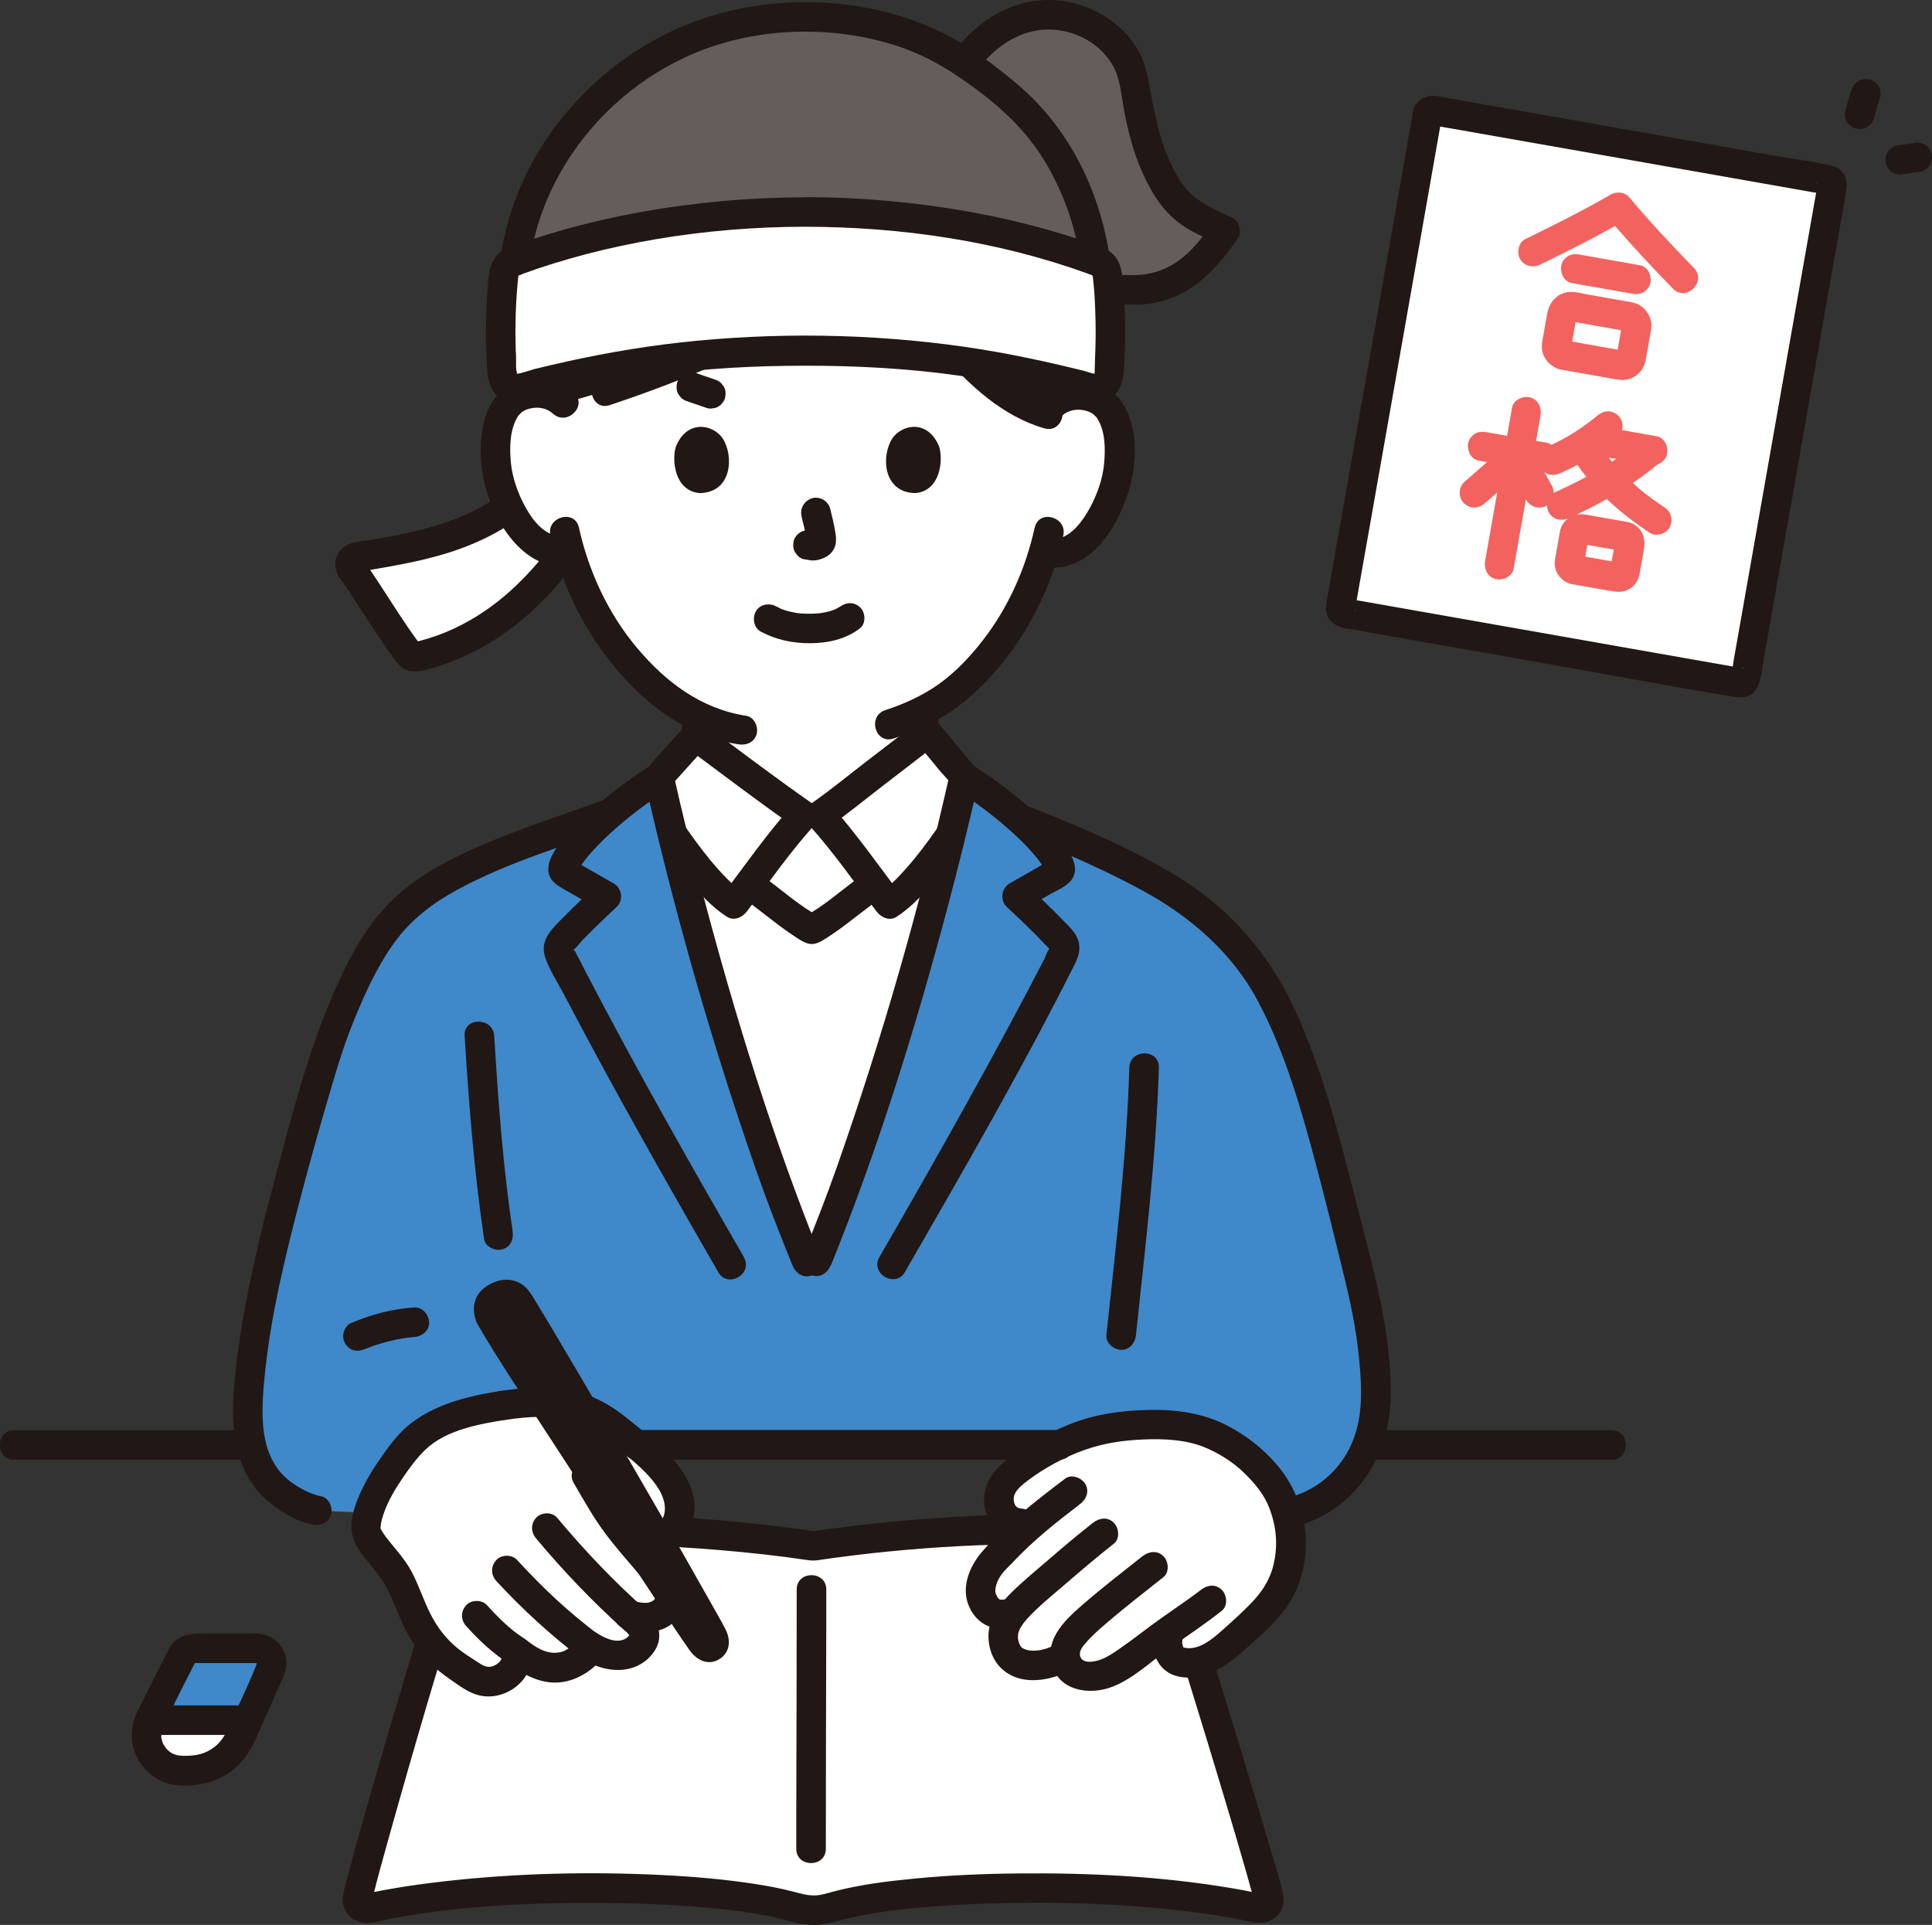 <?xml version="1.0" encoding="UTF-8"?>
<svg id="_レイヤー_2" data-name="レイヤー 2" xmlns="http://www.w3.org/2000/svg" viewBox="0 0 313.72 312.57">
  <rect x="0" y="0" width="313.72" height="312.57" fill="#333333" stroke="none"/>
  <defs>
    <style>
      .cls-1 {
        fill: #f2635f;
      }

      .cls-1, .cls-2, .cls-3, .cls-4, .cls-5 {
        stroke-width: 0px;
      }

      .cls-2 {
        fill: #fff;
      }

      .cls-3 {
        fill: #3f88c9;
      }

      .cls-4 {
        fill: #211715;
      }

      .cls-5 {
        fill: #645d5c;
      }
    </style>
  </defs>
  <g id="color">
    <g id="group">
      <path class="cls-2" d="m68.38,106.5c-.24.06-.48.12-.72.17-.42.1-.85-.04-1.12-.37-1.96-2.3-7.01-10.51-9.48-13.99-.49-.69-.08-1.65.75-1.79,8.7-1.49,16.37-2.68,23.26-7.14l1.58-1.02c.88,1.89,2.16,3.91,4.13,5.55,1.31,1.09,3.21,1.82,5.06,1.58-7.08,9.84-15.24,14.91-23.45,17.01Z"/>
      <path class="cls-2" d="m170.79,65.77c1.28-1.24,3.01-1.69,4.49-1.64,3.21.13,4.57,1.88,5.15,2.92,1.74,3.08,1.65,8.74.46,12.23-.84,2.48-2.23,6.26-5.53,8.97-1.5,1.23-3.79,1.99-5.87,1.37-1.49,5.07-4.16,11.14-8.8,16.8-3.47,4.23-6.79,6.95-10.7,8.94.03,1.65,0,2.39.08,4.03-2.76,2.15-15.82,12.24-16.89,12.98-.57.06-2.72,0-2.72,0-1.16-.8-15.53-11.38-17.4-12.78.09-1.43.07-2.19.08-3.32-4.29-2.08-8.13-5.4-11.79-9.85-4.72-5.75-7.4-11.93-8.88-17.05-2.04.52-4.24-.25-5.69-1.46-3.28-2.73-4.64-6.53-5.46-9.01-1.16-3.51-1.22-9.16.55-12.23.59-1.03,1.97-2.77,5.18-2.87,1.48-.05,3.2.43,4.47,1.67,0,0-10.02-39.71,41.65-39.71s37.63,40.03,37.63,40.03Z"/>
      <path class="cls-2" d="m131.01,204.85c-4.97-12.26-6.25-16.31-10.13-28.24-5.25-16.12-10.13-33.85-13.86-50.43,1.81-2.06,4.02-4.49,5.96-6.63,1.61,1.2,16.3,12.01,17.47,12.83h2.72c1.17-.81,16.63-12.76,17.39-13.36,1.89,2.08,4.25,5.18,6.04,7.16-.87,3.9-1.82,7.86-2.82,11.86-3.23,12.98-7.03,26.25-11.04,38.58-3.89,11.93-5.17,15.98-10.14,28.24h-1.6Z"/>
      <path class="cls-5" d="m145.47,37.21c-6.07,6.84-16.36,12.44-27.81,18.71-5.89,2.66-8.77,4.03-19.29,7.55l-6.85,1.99c-1.28-1.25-3-1.72-4.47-1.67-.8.03-1.48.15-2.06.34l-.28-1.06c-1.36-5.18-1.94-10.28-1.75-14.74.8-18.64,10.76-30.15,19.56-36.62,7.58-5.57,17.04-8.89,28.2-8.89s19.24,2.73,26.37,7.66c1.59,1.1,4.66,3.44,6.15,4.66,7.92,6.52,14.56,17.48,15.23,33.19.22,5.1-.36,9.29-1.72,14.74l-.3,1.2c-.36-.07-.74-.11-1.16-.13-1.92-.08-4.27.73-5.51,2.98-6.19-1.9-12.45-7.99-16.14-12.71-3.79-4.84-6.16-10.64-8.16-17.2"/>
      <path class="cls-4" d="m161.82,62.68c2.51,1.97,5.24,3.61,7.95,4.44,1.24-2.25,3.59-3.06,5.51-2.98v-1.61c-6.17-1.54-11.87-2.75-17.69-3.65,1.31,1.32,2.73,2.62,4.23,3.79Z"/>
      <path class="cls-4" d="m110.59,59.03c-2.94,1.21-6.42,2.5-12.22,4.44l-6.85,1.99c-1.28-1.25-3-1.72-4.47-1.67v-1.43c9.23-2.28,17.46-3.82,26.64-4.65-1.02.45-2.02.88-3.09,1.32Z"/>
      <path class="cls-4" d="m79.86,81.3c-4.7,3-9.99,4.52-15.42,5.6-1.4.28-2.81.53-4.22.77-1.33.23-3.01.26-4.17,1.01-1.31.85-1.9,2.5-1.46,3.99.3,1,1.13,1.91,1.7,2.77,2.36,3.53,4.57,7.17,7.05,10.61.47.65.93,1.36,1.49,1.94,1.25,1.31,2.87,1.16,4.47.74,2.39-.63,4.71-1.51,6.94-2.57,5.76-2.74,10.74-6.95,14.82-11.81.83-.99.97-2.42,0-3.39-.86-.86-2.56-1-3.39,0-3.2,3.81-6.88,7.18-11.21,9.68-1.78,1.03-3.64,1.91-5.58,2.59-.94.33-1.89.63-2.86.88.03,0-.66.13-.67.17l.88.33c-.05-.06-.11-.13-.16-.19,0-.02-.31-.38-.1-.13.18.23-.22-.3-.27-.36-2.21-3.02-4.19-6.23-6.24-9.36-.47-.71-.94-1.43-1.42-2.13-.2-.3-.4-.7-.66-.96-.09-.09-.16-.32-.26-.38-1.09,1.33-1.25,1.89-.46,1.69.22-.04.44-.08.66-.11,2.48-.42,4.96-.84,7.42-1.36,5.46-1.14,10.81-2.86,15.54-5.87,2.6-1.66.19-5.81-2.42-4.14h0Z"/>
      <path class="cls-2" d="m130.81,34.44c-17.55,0-34.33,3.13-47.51,8.08-.45.17-.78.46-1.05.86-.25.37-.39.79-.44,1.24-.5,4.13-.71,10.87-.2,16.26.14,1.52,1.43,2.48,2.91,2.1,15.7-4,28.1-5.99,46.3-5.99,18.2,0,30.6,1.99,46.3,5.99,1.47.38,2.76-.58,2.91-2.1.51-5.39.3-12.13-.2-16.26-.05-.45-.19-.86-.44-1.24-.27-.4-.6-.69-1.05-.86-13.18-4.96-29.96-8.08-47.51-8.08"/>
      <path class="cls-4" d="m110.73,116.5c0,1.03-.02,2.05-.08,3.08-.04.66-.08,1.32-.15,1.97-.03.3-.04.35-.14.76-.04.18-.09.37-.15.54-.11.29-.13.35-.05.18-.22.55-.52,1.07-.85,1.56-.17.24-.19.27-.08.11-.11.13-.22.25-.34.37-.18.18-.38.36-.58.52.12-.09.07-.05-.17.13-.14.11-.29.21-.44.31-.29.2-.59.39-.89.57-.52.31-1.05.6-1.6.86-2.45,1.2-5.47,2.21-8.25,3.31-1.21.47-2.05,1.61-1.68,2.95.32,1.15,1.74,2.15,2.95,1.68,3.36-1.32,6.9-2.45,10.09-4.14,1.33-.71,2.66-1.58,3.77-2.61,1.18-1.11,1.97-2.52,2.55-4.01.98-2.49.87-5.49.89-8.14,0-1.3-1.11-2.4-2.4-2.4s-2.39,1.1-2.4,2.4h0Z"/>
      <path class="cls-4" d="m147.6,116.5c.01,2.65-.1,5.65.89,8.14.59,1.49,1.38,2.9,2.55,4.01,1.1,1.04,2.43,1.9,3.77,2.61,3.18,1.69,6.73,2.82,10.09,4.14,1.21.47,2.63-.52,2.95-1.68.37-1.36-.47-2.48-1.68-2.95-2.77-1.09-5.81-2.11-8.25-3.31-.54-.27-1.08-.55-1.6-.86-.3-.18-.6-.37-.89-.57-.15-.1-.29-.2-.44-.31-.24-.17-.29-.22-.17-.13-.2-.16-.39-.34-.58-.52-.12-.12-.23-.25-.34-.37.11.16.08.12-.08-.11-.33-.49-.64-1.01-.85-1.56.08.18.06.12-.05-.18-.06-.18-.11-.36-.15-.54-.1-.41-.11-.46-.14-.76-.07-.66-.11-1.32-.15-1.97-.06-1.02-.08-2.05-.08-3.08,0-1.3-1.1-2.4-2.4-2.4s-2.41,1.1-2.4,2.4h0Z"/>
      <path class="cls-5" d="m175.92,47.09l7.02-.06c7.55.64,12.3-4.1,16.01-9.57-5.12-2.4-7.57-3.13-10.51-8.93-2.86-5.64-3.22-9.49-4.42-15.73-1.81-9.41-16.24-15.55-25.97-4.43l-3.23,4.82"/>
      <path class="cls-4" d="m143.77,35.52c-4.97,5.54-11.52,9.44-17.92,13.11-3.5,2-7,4.14-10.68,5.8-1.12.51-2.24,1.01-3.37,1.5s-1.69.73-2.95,1.23c-3.66,1.46-7.39,2.74-11.13,4-2.91.98-1.66,5.61,1.28,4.63,5.95-1.99,11.79-4.16,17.51-6.73,3.57-1.61,6.97-3.58,10.38-5.5,3.68-2.08,7.32-4.23,10.8-6.63s6.7-4.93,9.47-8.02c2.06-2.29-1.33-5.7-3.39-3.39h0Z"/>
      <path class="cls-4" d="m143.15,37.85c2.16,7.05,4.99,13.78,9.76,19.47,4.36,5.21,10.01,10.33,16.68,12.24,2.97.85,4.24-3.78,1.28-4.63-5.86-1.68-10.74-6.45-14.56-11.01-4.21-5.03-6.62-11.15-8.52-17.36-.9-2.94-5.54-1.69-4.63,1.28h0Z"/>
      <path class="cls-4" d="m89.38,86.93c1.76,7.97,5.43,15.44,10.69,21.69s11.81,11.01,19.85,12.25c1.28.2,2.58-.32,2.95-1.68.31-1.14-.39-2.75-1.68-2.95-7.33-1.13-13.05-5.45-17.74-11.02s-7.87-12.43-9.45-19.57c-.67-3.01-5.29-1.74-4.63,1.28h0Z"/>
      <path class="cls-4" d="m168.02,85.66c-1.46,6.63-4.28,12.97-8.45,18.35-2.1,2.7-4.53,5.27-7.34,7.23-2.6,1.8-5.44,3.08-8.44,4.06s-1.67,5.59,1.28,4.63c3.37-1.1,6.66-2.52,9.58-4.55,3.18-2.21,5.92-4.95,8.32-7.98,4.73-5.98,8.04-13.02,9.69-20.46.67-3.01-3.96-4.3-4.63-1.28h0Z"/>
      <path class="cls-4" d="m172.49,67.47c1.01-.9,2.43-1.12,3.73-.8.52.13.99.33,1.41.66-.2-.16.28.3.28.29.48.52-.19-.34.17.19,1.43,2.08,1.42,5.03,1.21,7.44s-1.08,4.91-2.23,7.07-3.43,5.53-6.33,5.14c-1.28-.17-2.58.31-2.95,1.68-.31,1.12.38,2.78,1.68,2.95,7.49,1.01,11.82-6.11,13.8-12.31,1.63-5.07,1.73-13.06-3.09-16.51-3.35-2.39-8.07-1.86-11.06.81-2.31,2.06,1.1,5.45,3.39,3.39h0Z"/>
      <path class="cls-4" d="m93.21,63.77c-2.74-2.49-6.71-3.07-10.07-1.46-2.44,1.17-3.87,3.55-4.51,6.1-1.46,5.84-.04,12.51,3.24,17.51,2.24,3.41,5.81,6.5,10.16,5.95,1.29-.16,2.4-.99,2.4-2.4,0-1.17-1.11-2.56-2.4-2.4-3.22.41-5.36-2.24-6.76-4.81-1.19-2.19-2.1-4.73-2.32-7.22s-.18-5.36,1.21-7.53c.09-.13.07-.11-.07.08.07-.09.14-.17.22-.25.06-.06.54-.51.36-.37.43-.33.9-.52,1.42-.64,1.31-.31,2.7-.07,3.71.85,2.28,2.07,5.69-1.31,3.39-3.39h0Z"/>
      <path class="cls-4" d="m123.57,102.58c2.48,1.32,5.16,1.88,7.97,1.87s5.8-.62,8.12-2.44c.99-.78.88-2.59,0-3.39-1.05-.97-2.34-.83-3.39,0,.74-.58.25-.19.06-.07-.16.1-.32.19-.48.28-.2.11-.79.28-.09.07-.22.07-.44.17-.66.24-.61.2-1.23.32-1.86.43.35-.06.17-.02-.08,0-.18.02-.36.03-.55.05-.44.03-.88.04-1.32.04-.39,0-.79-.02-1.18-.04-.18-.01-.36-.03-.54-.05-.1,0-.75-.13-.16-.02-.58-.12-1.16-.22-1.73-.39-.24-.07-.48-.16-.72-.24-.58-.2.44.22-.08-.03-.3-.14-.59-.29-.88-.44-1.11-.59-2.66-.32-3.28.86-.59,1.11-.32,2.65.86,3.28h0Z"/>
      <path class="cls-4" d="m130.15,83.88c.34,1.3.66,2.63.86,3.96l-.09-.64c.02.18.03.36.01.55l.09-.64c-.01.09-.03.16-.06.25l.24-.57c-.03.06-.05.11-.09.16l.38-.49s-.08.09-.13.13l.49-.38c-.1.06-.2.12-.31.17l.57-.24c-.17.07-.34.12-.52.15l.64-.09c-.17.02-.33.02-.49,0l.64.09c-.19-.03-.37-.07-.55-.1-.32-.1-.64-.11-.96-.04-.32.01-.62.11-.89.28-.5.29-.97.86-1.1,1.43-.14.61-.11,1.3.24,1.85.31.48.83,1.02,1.43,1.1.46.06.9.18,1.37.2.73.03,1.41-.2,2.06-.5.81-.38,1.45-1.13,1.67-2.01.18-.75.11-1.37-.02-2.12-.21-1.28-.51-2.54-.83-3.8-.15-.58-.59-1.13-1.1-1.43s-1.27-.43-1.85-.24c-1.25.41-2.01,1.65-1.68,2.95h0Z"/>
      <path class="cls-4" d="m109.74,72.55c-.66,2.15-.23,7.1,3.81,7.52,5.34-.03,5.63-6.02,3.83-8.83-1.47-2.3-5.8-3.26-7.64,1.31Z"/>
      <path class="cls-4" d="m152.51,72.55c.66,2.15.23,7.1-3.81,7.52-5.34-.03-5.63-6.02-3.83-8.83,1.47-2.3,5.8-3.26,7.64,1.31Z"/>
      <path class="cls-4" d="m159.75,10.07c2.69-3.02,6.24-5.19,10.24-5.27,3.25-.06,6.48,1.15,8.78,3.37,1.01.97,1.95,2.29,2.39,3.39.82,2.05,1,4.39,1.4,6.55.9,4.77,2.32,9.47,4.9,13.62,1.19,1.91,2.66,3.55,4.51,4.84s3.81,2.05,5.76,2.96l-.86-3.28c-1.57,2.3-3.38,4.62-5.7,6.22-2.5,1.72-5.22,2.38-8.24,2.17-1.29-.09-2.4,1.17-2.4,2.4,0,1.38,1.1,2.31,2.4,2.4,3.76.27,7.54-.67,10.66-2.82s5.36-4.92,7.42-7.94c.68-1,.26-2.76-.86-3.28-3.65-1.71-6.65-2.91-8.73-6.38-2.65-4.42-3.72-9.3-4.63-14.31-.39-2.16-.76-4.21-1.79-6.18-.85-1.62-2.06-3.1-3.44-4.29C178.43,1.55,174.43,0,170.29,0c-5.43,0-10.38,2.68-13.93,6.68-2.05,2.3,1.33,5.71,3.39,3.39h0Z"/>
      <path class="cls-4" d="m179.05,63.71c1.74-7.04,2.26-13.97,1.27-21.17-.82-5.93-2.61-11.73-5.49-16.99-2.41-4.41-5.63-8.47-9.47-11.73-4.1-3.49-8.56-6.8-13.47-9.04-11.79-5.37-26.19-5.84-38.39-1.53-10.02,3.54-18.72,10.43-24.69,19.2-8.21,12.07-10.05,27.28-6.44,41.26.77,2.99,5.4,1.72,4.63-1.28-2.99-11.57-1.93-23.98,4.02-34.46,4.64-8.18,11.79-14.71,20.19-18.64,10.68-5.01,23.86-5.48,34.99-1.69,4.96,1.69,9.26,4.49,13.38,7.66,3.53,2.72,6.7,5.79,9.19,9.52,3.34,5,5.46,10.65,6.53,16.56,1.29,7.1.84,14.08-.88,21.06-.74,3,3.89,4.28,4.63,1.28h0Z"/>
      <path class="cls-2" d="m112.98,119.55c-1.83,2.02-3.9,4.29-5.64,6.27-1.03,1.17-1.78,3.31-1.2,4.85.67,1.31,8.08,12.97,13.08,16.1,1.58-2.06,8.11-10.95,11.24-14.4-1.17-.81-15.86-11.63-17.47-12.83Z"/>
      <path class="cls-2" d="m150.56,119.01c1.78,1.96,3.98,4.82,5.73,6.81,1.03,1.17,1.78,3.31,1.2,4.85-.67,1.31-8.08,12.97-13.08,16.1-1.58-2.06-8.11-10.95-11.24-14.4,1.17-.81,16.63-12.76,17.39-13.36Z"/>
      <path class="cls-4" d="m111.28,117.85c-1.6,1.76-3.21,3.53-4.8,5.31-1.38,1.55-2.52,3.08-2.84,5.19-.41,2.68.95,4.51,2.34,6.61,1.75,2.64,3.61,5.21,5.61,7.67,1.87,2.3,3.9,4.6,6.42,6.22,1.19.76,2.52.13,3.28-.86,3.56-4.67,6.93-9.54,10.86-13.91,1.1-1.22.82-2.86-.49-3.77-5.92-4.14-11.69-8.51-17.47-12.83-1.04-.78-2.68-.17-3.28.86-.72,1.22-.18,2.51.86,3.28,5.79,4.31,11.56,8.69,17.47,12.83l-.49-3.77c-4.21,4.67-7.8,9.89-11.61,14.88l3.28-.86c-.8-.52-1.53-1.17-2.4-2.05-1-1.01-1.94-2.08-2.84-3.18-1.66-2.02-3.18-4.15-4.64-6.32-.55-.81-1.08-1.63-1.6-2.46-.16-.26-.33-.53-.48-.79-.06-.1-.15-.22-.19-.33-.08-.23.07.26.07.11-.03-1.63,1.12-2.65,2.13-3.79,1.39-1.56,2.8-3.11,4.21-4.66,2.07-2.28-1.31-5.69-3.39-3.39Z"/>
      <path class="cls-4" d="m148.86,120.71c1.28,1.42,2.48,2.9,3.69,4.38.92,1.12,2.38,2.34,2.68,3.83.07.34.08.45.05.8.03-.26.12-.26.04-.07-.11.25-.28.48-.42.71-.51.84-1.05,1.67-1.6,2.49-1.49,2.23-3.05,4.43-4.75,6.51-.9,1.1-1.84,2.18-2.84,3.2-.92.94-1.65,1.6-2.51,2.15l3.28.86c-3.81-4.99-7.41-10.21-11.61-14.88l-.49,3.77c3.07-2.16,5.98-4.55,8.95-6.84s5.97-4.57,8.92-6.9c1.02-.8.84-2.55,0-3.39-1.01-1.01-2.37-.81-3.39,0-2.92,2.31-5.2,4.03-8.16,6.31s-5.75,4.58-8.74,6.68c-1.3.92-1.58,2.55-.49,3.77,3.93,4.37,7.3,9.25,10.86,13.91.76.99,2.09,1.63,3.28.86,2.6-1.68,4.69-4.08,6.62-6.47s3.86-5.06,5.6-7.72c1.47-2.24,2.71-4.15,2.01-7.02-.52-2.15-2.01-3.65-3.38-5.3s-2.75-3.4-4.22-5.02c-2.07-2.3-5.46,1.11-3.39,3.39Z"/>
      <path class="cls-4" d="m138.89,142.93c-2.75,2.04-5.22,4.26-8.28,5.9h2.42c-3.06-1.64-5.54-3.86-8.28-5.9-1.04-.77-2.68-.17-3.28.86-.72,1.22-.18,2.51.86,3.28,1.37,1.02,2.74,2.13,4.23,3.25.74.55,1.49,1.09,2.26,1.59.86.56,1.95,1.39,3,1.39s2.05-.78,2.89-1.31c.77-.5,1.52-1.03,2.26-1.58,1.53-1.14,2.94-2.28,4.35-3.33,1.04-.77,1.57-2.08.86-3.28-.6-1.02-2.24-1.64-3.28-.86h0Z"/>
      <path class="cls-3" d="m132.61,204.85c4.97-12.26,6.25-16.31,10.14-28.24,4.01-12.33,7.81-25.6,11.04-38.58.99-3.97,1.93-7.91,2.8-11.79,2.37,1.52,5.64,3.87,8.59,6.45.05.04.1.08.14.13,8.76,3.22,19.09,8.28,24.15,11.29,6.57,3.93,10.55,7.87,14.63,13.59,2.48,3.47,5.61,10.5,7.5,16.11,3.29,9.78,5.45,18.63,8.5,30.94,1.72,6.96,2.93,12.26,3.29,20.59.44,10.12-4.88,17.72-13.09,20.06l-17.47,3.58-20.89-14.43c-17.4.02-50.02.04-67.77.06l-36.05,11.45-16.64-.77c-.36-.05-.67-.12-1.12-.3-7.18-2.81-10.49-7.62-10.06-17.74.36-8.33,2.91-20.33,4.21-25.56,3.27-13.2,5.39-20.26,8.17-29.75,1.18-4.02,4.49-12.02,6.83-16.19,4.22-7.52,8.72-10.94,15.56-14.39,3.23-1.63,11.44-4.92,23.04-8.9l1.1-.41c2.75-2.33,5.66-4.41,7.84-5.81,3.73,16.56,8.6,34.27,13.84,50.37,3.88,11.93,5.16,15.98,10.13,28.24h1.6Z"/>
      <path class="cls-4" d="m59.32,219.04c.24-.1.19-.08-.13.05.1-.04.2-.08.3-.12.17-.07.35-.14.53-.2.38-.14.76-.28,1.15-.4.72-.23,1.45-.44,2.19-.62s1.45-.32,2.18-.44c.2-.03.42-.04.61-.09-.65.18-.23.03-.04,0,.39-.04.78-.08,1.17-.11,1.25-.08,2.46-1.04,2.4-2.4-.06-1.23-1.06-2.49-2.4-2.4-3.6.24-7.07,1.15-10.37,2.58-.51.22-.96.92-1.1,1.43-.16.57-.09,1.34.24,1.85s.82.96,1.43,1.1c.67.15,1.22.03,1.85-.24h0Z"/>
      <path class="cls-4" d="m75.45,168.2c.68,11.04,1.54,22.06,3.16,33,.19,1.28,1.81,1.99,2.95,1.68,1.37-.38,1.87-1.67,1.68-2.95-1.56-10.51-2.34-21.12-2.99-31.72-.19-3.07-4.99-3.09-4.8,0h0Z"/>
      <path class="cls-4" d="m183.38,173.37c-.44,14.55-2.19,28.95-3.72,43.42-.14,1.29,1.2,2.4,2.4,2.4,1.41,0,2.26-1.11,2.4-2.4,1.52-14.46,3.28-28.86,3.72-43.42.09-3.09-4.71-3.09-4.8,0h0Z"/>
      <path class="cls-4" d="m210.93,247.71c9.26-2.72,14.68-11.24,14.88-20.67.23-11.01-3.11-21.96-5.78-32.53s-5.34-20.84-9.79-30.59c-4.21-9.21-10.83-16.68-19.54-21.89s-18.32-9.01-27.82-12.71c-1.21-.47-2.63.52-2.95,1.68-.37,1.36.46,2.48,1.68,2.95,8.13,3.17,16.15,6.45,23.84,10.62s14.54,10,18.77,17.92c4.63,8.69,7.29,18.36,9.79,27.83,1.41,5.33,2.73,10.69,4.04,16.05,1.14,4.63,2.16,9.28,2.62,14.03.49,5.03.79,10.24-1.59,14.88-1.97,3.83-5.28,6.58-9.41,7.79-2.96.87-1.7,5.5,1.28,4.63h0Z"/>
      <path class="cls-4" d="m52.11,242.97c-1.71-.3-3.83-1.51-4.99-2.42-1.5-1.17-2.35-2.28-3.15-3.96-1.74-3.69-1.43-8.72-1.02-12.9.99-10.18,3.48-20.19,6.07-30.06,1.25-4.77,2.59-9.53,3.97-14.27,1.29-4.42,2.54-8.82,4.26-13.1,1.81-4.5,3.82-9.03,6.64-13s6.35-6.59,10.42-8.81c8.26-4.5,17.58-7.15,26.59-10.49,1.21-.45,2.04-1.63,1.68-2.95-.32-1.17-1.73-2.13-2.95-1.68-8.52,3.15-17.34,5.79-25.52,9.81-4.4,2.16-8.61,4.86-11.89,8.55-3.54,3.99-5.95,8.73-8.06,13.59-4.01,9.25-6.56,19.06-9.16,28.78-2.8,10.45-5.38,20.98-6.65,31.75-.66,5.63-1.05,11.66,1.36,16.95.91,2,2.31,3.8,4.01,5.18,1.98,1.6,4.57,3.2,7.1,3.65,1.27.23,2.59-.34,2.95-1.68.32-1.16-.39-2.73-1.68-2.95h0Z"/>
      <path class="cls-3" d="m118.74,205.37c-9.28-16.09-19.32-33.83-27.71-50.23-.19-.36-.34-.76-.33-1.17.02-.49.26-.96.59-1.32,2.27-2.47,4.75-4.83,7.18-7.11-2.15-1.23-4.31-2.46-6.46-3.69-.24-.14-.5-.3-.57-.57-.06-.24.05-.48.16-.7,2.39-4.94,10.68-11.29,15.44-14.34,3.73,16.56,8.6,34.27,13.84,50.37,3.88,11.93,5.16,15.98,10.13,28.24"/>
      <path class="cls-3" d="m132.61,204.85c4.97-12.26,6.25-16.31,10.14-28.24,4.01-12.33,7.81-25.6,11.04-38.58.99-3.97,1.93-7.91,2.8-11.79,2.37,1.52,5.64,3.87,8.59,6.45,2.98,2.59,5.65,5.42,6.85,7.89.11.22.22.47.16.71-.07.27-.33.44-.57.57-2.15,1.23-4.3,2.46-6.46,3.69,2.43,2.28,4.91,4.64,7.18,7.11.33.36.57.83.59,1.32.01.41-.15.8-.33,1.16-8.39,16.41-18.43,34.15-27.71,50.24"/>
      <path class="cls-4" d="m120.81,204.16c-8.84-15.32-17.58-30.71-25.74-46.41-.56-1.07-1.11-2.15-1.66-3.22-.08-.16-.57-.73-.32-.44.19.22-.45.37.06.09.46-.25.94-1,1.32-1.4,1.84-1.9,3.76-3.73,5.69-5.54,1.12-1.05.82-3.02-.49-3.77-1.15-.66-2.3-1.31-3.44-1.97-.57-.33-1.15-.66-1.72-.98-.29-.16-.57-.33-.86-.49-.52-.35-.57-.33-.14.04l.33,1.21c-.03.6.21-.22.35-.45.2-.34.42-.66.65-.98.39-.54.82-1.04,1.26-1.53,1.25-1.4,2.61-2.69,4.02-3.92,2.55-2.23,5.28-4.26,8.12-6.09l-3.53-1.43c4.87,21.56,10.98,42.9,18.29,63.76,1.75,5,3.7,9.94,5.69,14.85.49,1.2,1.6,2.05,2.95,1.68,1.14-.31,2.17-1.74,1.68-2.95-7.82-19.32-13.99-39.33-19.3-59.47-1.67-6.35-3.24-12.73-4.68-19.14-.33-1.47-2.26-2.25-3.53-1.43-4.49,2.89-8.87,6.23-12.53,10.12-1.56,1.66-4.1,4.22-4.24,6.64-.12,2.05,1.5,2.87,3.03,3.74,1.72.98,3.44,1.97,5.17,2.95l-.49-3.77c-1.75,1.65-3.5,3.3-5.19,5.02s-3.91,3.64-3.1,6.34c.64,2.13,2.05,4.21,3.08,6.18,1.11,2.12,2.22,4.23,3.35,6.34,4.49,8.4,9.12,16.72,13.82,25,2.63,4.63,5.28,9.25,7.94,13.86,1.54,2.67,5.69.26,4.14-2.42h0Z"/>
      <path class="cls-4" d="m134.92,205.48c7.75-19.14,13.88-38.96,19.15-58.91,1.73-6.54,3.35-13.1,4.83-19.7l-3.53,1.43c2.84,1.83,5.56,3.85,8.1,6.07,1.38,1.2,2.72,2.46,3.95,3.83.46.51.91,1.03,1.31,1.59.22.3.43.61.63.93.1.17.44,1.05.42.56l.33-1.21c.43-.38.38-.39-.14-.05-.29.16-.57.33-.86.49-.57.33-1.15.66-1.72.98-1.15.66-2.3,1.31-3.45,1.97-1.31.75-1.61,2.71-.49,3.77,1.62,1.52,3.23,3.05,4.8,4.62.7.71,1.39,1.43,2.07,2.15.58.61.34.38.23.23-.19-.26.22-.4-.14-.13-.34.26-.62,1.2-.82,1.61-2.01,3.9-4.06,7.77-6.14,11.63-4.29,7.97-8.71,15.88-13.18,23.76-2.47,4.36-4.97,8.7-7.47,13.04-1.55,2.68,2.6,5.1,4.14,2.42,9.47-16.42,18.98-32.9,27.51-49.84.67-1.34,1.11-2.64.6-4.12-.44-1.27-1.53-2.23-2.45-3.17-1.86-1.93-3.81-3.77-5.76-5.61l-.49,3.77c1.44-.82,2.87-1.64,4.31-2.46,1.2-.68,2.8-1.29,3.52-2.54,1.44-2.51-1.55-5.71-3.09-7.48-3.76-4.3-8.53-7.89-13.31-10.98-1.26-.82-3.19-.04-3.53,1.43-4.85,21.56-10.98,42.9-18.29,63.76-1.75,5-3.7,9.94-5.69,14.85-.49,1.2.53,2.64,1.68,2.95,1.37.38,2.46-.47,2.95-1.68h0Z"/>
      <path class="cls-4" d="m101.24,237.04c18.91,0,37.83,0,56.74,0,4.89,0,9.78,0,14.67,0,3.09,0,3.09-4.8,0-4.8-18.96,0-37.93,0-56.89,0-4.84,0-9.69,0-14.53,0-3.09,0-3.09,4.8,0,4.8h0Z"/>
      <path class="cls-4" d="m2.32,237.05h38.5c3.09,0,3.09-4.8,0-4.8H2.32c-3.09,0-3.09,4.8,0,4.8h0Z"/>
      <path class="cls-4" d="m221.97,237.05h39.69c3.09,0,3.09-4.8,0-4.8h-39.69c-3.09,0-3.09,4.8,0,4.8h0Z"/>
      <path class="cls-2" d="m130.81,34.44c-17.55,0-34.33,3.13-47.51,8.08-.45.17-.78.46-1.05.86-.25.37-.39.79-.44,1.24-.5,4.13-.71,10.87-.2,16.26.14,1.52,1.43,2.48,2.91,2.1,15.7-4,28.1-5.99,46.3-5.99,18.2,0,30.6,1.99,46.3,5.99,1.47.38,2.76-.58,2.91-2.1.51-5.39.3-12.13-.2-16.26-.05-.45-.19-.86-.44-1.24-.27-.4-.6-.69-1.05-.86-13.18-4.96-29.96-8.08-47.51-8.08"/>
      <path class="cls-4" d="m130.81,32.04c-9.02.01-18.03.82-26.91,2.42-4.08.74-8.14,1.66-12.13,2.78-1.82.51-3.64,1.06-5.43,1.66s-4.12,1.05-5.46,2.39c-1.44,1.43-1.52,3.39-1.68,5.3s-.24,3.79-.28,5.69c-.04,2.05-.01,4.11.1,6.16s.08,4.19,1.61,5.7c1.66,1.64,3.71,1.35,5.77.84,1.89-.48,3.79-.93,5.7-1.37,3.76-.86,7.54-1.61,11.35-2.23,7.94-1.29,15.97-1.85,24.01-1.97,8.43-.12,16.88.18,25.26,1.19,7.66.93,15.22,2.54,22.7,4.43,2.04.51,4.08.67,5.67-1,1.43-1.5,1.4-3.66,1.5-5.6.21-3.94.15-7.92-.18-11.85-.16-1.9-.24-3.87-1.68-5.3-1.34-1.34-3.7-1.8-5.46-2.39-3.8-1.27-7.67-2.33-11.57-3.22-8.53-1.94-17.27-3.08-26-3.49-2.3-.11-4.59-.16-6.89-.16-3.09,0-3.09,4.79,0,4.8,15.5.03,31.18,2.3,45.79,7.6.16.06.93.39.77.24s.08.17.09.26c.08.72.15,1.47.21,2.2.13,1.72.2,3.43.23,5.15.03,1.91.01,3.83-.08,5.74-.02.37-.07,2.65-.07,2.65-.15.1-1.24-.31-1.46-.37-.41-.1-.83-.21-1.24-.31-.95-.23-1.9-.46-2.85-.68-1.78-.42-3.57-.81-5.36-1.18-3.42-.71-6.87-1.32-10.33-1.82-15.16-2.16-30.8-2.37-46.02-.69-7.1.79-14.12,2.06-21.07,3.69-.88.21-1.76.42-2.64.63-.38.09-2.71.91-2.91.73-.05-.05.14,0,.1-.09-.28-.63-.13-1.87-.17-2.56-.18-3.63-.12-7.28.16-10.9.06-.73.12-1.47.2-2.2,0-.08.08-.24.15-.33-.25.33.49-.08.7-.16,1.62-.59,3.25-1.13,4.89-1.64,3.54-1.1,7.13-2.03,10.76-2.81,7.88-1.7,15.9-2.68,23.96-3.02,2.06-.09,4.12-.13,6.19-.13,3.09,0,3.09-4.81,0-4.8h0Z"/>
      <path class="cls-4" d="m116.06,61.62l-3.17-1.09c-.32-.1-.64-.11-.96-.04-.32.01-.62.11-.89.28-.28.15-.5.36-.67.62-.21.23-.36.5-.43.82-.14.61-.11,1.3.24,1.85l.38.49c.3.3.65.5,1.06.62l3.17,1.09c.32.1.64.11.96.04.32-.01.62-.11.89-.28.28-.15.5-.36.67-.62.21-.23.36-.5.43-.82.14-.61.11-1.3-.24-1.85l-.38-.49c-.3-.3-.65-.5-1.06-.62h0Z"/>
      <path class="cls-4" d="m2.32,237.05h38.5c3.09,0,3.09-4.8,0-4.8H2.32c-3.09,0-3.09,4.8,0,4.8h0Z"/>
      <path class="cls-4" d="m221.97,237.05h39.69c3.09,0,3.09-4.8,0-4.8h-39.69c-3.09,0-3.09,4.8,0,4.8h0Z"/>
      <path class="cls-2" d="m132.03,251.03c-22.93-3.42-46.32-3.01-56.63-1.82-1.32,3.47-14.59,47.21-17.38,59.08-.23.96.82,1.77,1.95,1.52,20.24-4.46,55.9-4.15,69.48,0,.84.26,1.71.37,2.58.33.87.03,1.74-.08,2.58-.33,13.59-4.16,49.24-4.47,69.48,0,1.13.25,2.2-.57,1.95-1.52-3.08-11.8-16.71-55.61-18.04-59.08-10.31-1.19-33.05-1.6-55.97,1.82Z"/>
      <rect class="cls-2" x="216.17" y="31.05" width="82.88" height="66.75" rx=".72" ry=".72" transform="translate(149.43 306.93) rotate(-80)"/>
      <path class="cls-4" d="m132.67,248.72c-16.05-2.38-32.41-3.28-48.62-2.55-2.89.13-5.77.32-8.64.65-1.16.13-1.9.67-2.31,1.76-2,5.3-3.46,10.87-5.1,16.29-2.78,9.17-5.51,18.35-8.15,27.56-1.08,3.77-2.15,7.55-3.15,11.35-.36,1.38-.81,2.79-1.02,4.2-.29,1.97,1.03,3.73,2.94,4.18,1.44.34,3.04-.25,4.46-.52,11.44-2.19,23.25-2.71,34.87-2.63,5.72.04,11.45.26,17.15.79,4.33.4,8.46.9,12.75,2.07,1.54.42,3.02.76,4.63.71,1.42-.05,2.71-.43,4.07-.79,1.96-.52,3.95-.89,5.95-1.21,2.25-.35,4.53-.61,6.96-.83,2.76-.25,5.53-.42,8.3-.54,11.97-.52,24.06-.2,35.95,1.28,2.59.32,5.17.73,7.74,1.23,1.54.3,3.11.84,4.64.23,1.83-.73,2.66-2.53,2.24-4.41-.68-3.11-1.72-6.18-2.61-9.23-2.63-8.99-5.38-17.95-8.14-26.9-2.17-7.01-4.32-14.03-6.62-20.99-.2-.61-.4-1.23-.63-1.83-.42-1.1-1.17-1.63-2.31-1.76-13.66-1.56-27.72-1.06-41.38.12-5.09.44-10.17,1.04-15.23,1.79-1.28.19-1.99,1.81-1.68,2.95.38,1.37,1.67,1.87,2.95,1.68,15.43-2.28,31.21-3.09,46.79-2.38,2.85.13,5.71.32,8.54.64l-2.31-1.76c1.94,5.13,3.41,10.48,5.04,15.72,2.76,8.83,5.48,17.67,8.13,26.53,1.15,3.84,2.3,7.69,3.4,11.55.4,1.41.8,2.83,1.19,4.25.06.22.09.57.21.77l.03.13c-.08-.72.18-1.16.77-1.34,0-.04-.56-.14-.59-.14-1.29-.27-2.59-.51-3.88-.73-11.4-1.92-23.05-2.5-34.59-2.39-5.59.05-11.18.28-16.74.82-4.45.43-8.96.97-13.3,2.11-1.04.27-2.02.63-3.11.64-1.26.02-2.35-.33-3.55-.64-1.97-.51-3.97-.89-5.98-1.2-5.03-.78-10.11-1.22-15.2-1.47-11.75-.58-23.61-.31-35.3,1.01-2.73.31-5.45.67-8.15,1.13-1.2.2-2.4.42-3.6.67-.07.01-.85.14-.86.18l-.02.02c.6.17.85.62.76,1.34.13-.15.15-.63.2-.84.79-3.23,1.69-6.44,2.59-9.64,4.38-15.63,8.93-31.26,13.96-46.69.19-.6.38-1.19.6-1.78l-2.31,1.76c5.66-.65,11.39-.82,17.08-.86,8.05-.06,16.11.25,24.13.91,4.94.41,9.87.95,14.78,1.68,1.28.19,2.58-.32,2.95-1.68.31-1.13-.39-2.76-1.68-2.95Z"/>
      <path class="cls-4" d="m129.37,258.1c0,11.99-.04,23.98-.07,35.97,0,2.05,0,4.1,0,6.15,0,3.09,4.8,3.09,4.8,0,0-11.86.04-23.71.07-35.57,0-2.18,0-4.37,0-6.55,0-3.09-4.8-3.09-4.8,0h0Z"/>
      <path class="cls-2" d="m81.74,228.21c6.5-.99,12.8-.92,18.32,3.71,3.26,2.73,9.37,6.99,10.26,11.76.35,1.9-.6,4.98-2.62,6.11l-4.57,13.25c1.64,1.5,1.9,2.69,1.14,3.77-1.03,1.46-2.37,2.01-4.16,1.98s-3.01-.58-4.5-1.56c.62,1.23-2.78,3.09-3.67,3.33-3.3.88-5.68-.53-8.12-2.48,1.03,2.96-3.28,6.48-6.7,4.38s-6.03-3.9-8.11-7.09c-2.01-3.1-2.95-6.53-4.18-8.81-1.95-3.86-5.77-6.3-5.42-8.84.52-4.71,4.99-10.75,7.56-13.55,3.32-3.61,10.11-5.22,14.77-5.94"/>
      <path class="cls-4" d="m117.78,264.51c-.78-1.49-1.63-2.95-2.45-4.41-5.65-10.04-11.42-20.01-17.22-29.96-2.75-4.72-5.51-9.44-8.31-14.13-.96-1.61-1.92-3.22-2.91-4.82-.57-.94-1.11-1.91-2.03-2.56-1.93-1.36-4.32-.91-6.14.44-1.72,1.27-2.12,3.31-1.49,5.2.05.22.13.44.26.67,3.76,6.51,8.06,12.74,12.14,19.05,5.77,8.91,11.57,17.81,17.44,26.67,1.63,2.47,3.24,4.97,4.96,7.38,1.08,1.51,2.9,2.47,4.69,1.43,1.89-1.09,1.98-3.2,1.06-4.95Z"/>
      <path class="cls-4" d="m82.37,230.53c3.34-.5,6.86-.73,10.16.13s5.58,2.75,8.09,4.79c2.33,1.89,4.85,3.88,6.42,6.48,1.05,1.74,1.61,4.46-.56,5.79-2.63,1.61-.22,5.76,2.42,4.14s4.05-4.72,3.87-7.66-2.08-5.77-4.11-7.95-4.33-3.91-6.59-5.76c-2.73-2.24-5.72-3.96-9.22-4.67-3.92-.8-7.84-.5-11.76.08-1.28.19-1.99,1.81-1.68,2.95.38,1.37,1.67,1.87,2.95,1.68h0Z"/>
      <path class="cls-4" d="m75.7,264.05c2.05,2.3,4.33,4.4,6.91,6.1,1.05.69,2.7.24,3.28-.86.63-1.2.26-2.55-.86-3.28-.54-.36-1.06-.73-1.58-1.12l.49.38c-1.77-1.37-3.37-2.93-4.85-4.6-.84-.94-2.55-.92-3.39,0-.92,1-.89,2.39,0,3.39h0Z"/>
      <path class="cls-4" d="m80.58,256.72c4.25,4.61,8.82,8.8,13.81,12.58,1,.76,2.73.19,3.28-.86.67-1.26.21-2.47-.86-3.28-.16-.12-.32-.24-.47-.36-.1-.08-.42-.33-.16-.13-.3-.24-.61-.47-.91-.71-.56-.44-1.11-.9-1.66-1.35-1.1-.92-2.19-1.87-3.24-2.84-2.23-2.05-4.34-4.22-6.39-6.44-.85-.93-2.54-.93-3.39,0-.91.99-.91,2.41,0,3.39h0Z"/>
      <path class="cls-4" d="m87.07,249.84c4.45,5.32,9.18,10.28,14.35,14.9.94.84,2.48.99,3.39,0,.84-.91,1-2.5,0-3.39-5.18-4.61-9.9-9.58-14.35-14.9-.81-.97-2.57-.9-3.39,0-.94,1.03-.86,2.36,0,3.39h0Z"/>
      <path class="cls-4" d="m81.1,225.9c-5.2.81-10.81,2.19-14.91,5.67-1.9,1.61-3.44,3.82-4.84,5.87-1.55,2.28-2.93,4.76-3.77,7.4s-.73,4.88.91,7.13,3.39,3.97,4.57,6.39c1.38,2.85,2.29,5.9,4.1,8.54,1.63,2.39,3.69,4.26,6.06,5.89,1.36.94,2.87,2.09,4.49,2.49s3.14.18,4.58-.47c2.78-1.25,4.73-4.32,3.84-7.38l-4.01,2.34c3.06,2.42,6.65,4.35,10.65,3.03,2.34-.77,6.22-3.25,5.15-6.21l-3.53,2.71c3.2,2.06,7.64,2.87,10.74.13,1.27-1.12,2.12-2.68,1.88-4.4-.26-1.88-1.65-3.29-3.08-4.42l-2.34,4.01c2.79.75,6.16.7,8.23-1.61,1.57-1.74,2.02-4.32.8-6.39-1.09-1.86-2.72-3.51-4.12-5.15-1.31-1.52-2.65-3.01-3.87-4.61-2.02-2.65-3.64-5.56-5.31-8.43-1.56-2.67-5.71-.25-4.14,2.42,1.65,2.83,3.24,5.68,5.21,8.3,1.49,1.98,3.11,3.83,4.72,5.71.84.98,1.67,1.96,2.48,2.96.06.07.63.82.32.4.13.17.25.34.37.51.09.13.17.26.26.4.09.17.07.12-.06-.17.04.11.07.22.09.34-.03-.32-.05-.38-.04-.2,0,.09,0,.18,0,.27.29-.54-.04.1-.11.27.26-.68-.28.33-.06.04.24-.31-.56.48-.09.12-.09.07-.79.4-.49.29.01,0-.66.18-.43.14-.84.14-1.68-.04-2.48-.26-2.15-.58-4.31,2.46-2.34,4.01.49.38,1,.77,1.4,1.24.13.15.45.58.39.57-.16-.02.01-.39,0-.46.06.2-.17.23,0,.04-.21.23-.36.48-.63.65-1.53.99-3.55-.05-4.87-.89-1.69-1.08-4.24.74-3.53,2.71v-.32c.24-.7.28-.91.11-.61,0,0,.03-.01-.06.04-.3.17-.31.3-.67.53s-.74.43-1.12.64c-.23.13-.21.08.02,0-.16.05-.32.1-.48.14-2.11.52-3.98-.65-5.57-1.91-1.74-1.38-4.75-.18-4.01,2.34.1.33.13.24,0,.57.11-.31-.33.56-.21.39-.41.54-1.11.94-1.71,1.01-.89.1-1.58-.49-2.33-.96-.99-.63-1.99-1.27-2.91-2.01-1.89-1.53-3.3-3.37-4.41-5.53s-1.89-4.63-3.05-6.85-2.81-3.86-4.26-5.78c-.23-.31-.45-.64-.64-.97-.14-.25-.18-.19-.23-.59.05.38.08-.45.1-.58.11-.55.27-1.09.45-1.62.72-2.12,1.92-4.08,3.18-5.92,1.07-1.57,2.23-3.15,3.61-4.47,3.36-3.22,8.85-4.18,13.27-4.87,1.28-.2,1.99-1.81,1.68-2.95-.38-1.37-1.67-1.88-2.95-1.68h0Z"/>
      <path class="cls-2" d="m182.38,270.21c-.56.37-1.12.72-1.66,1.03-1.26.71-4.13,1.54-5.94.5-1.12-.64-1.71-1.7-1.81-2.81-.1.06-.16.09-.16.09-2.44,1.43-6.36,2.15-8.55.24-1.27-1.11-2.04-4.15-.51-6.35.21-.37.5-.78.86-1.2-1.27.5-3.64,1.15-5.01-1.7-.91-1.89-.11-4.81,2.17-6.99.86-.82,2.64-2.93,4.4-4.48.38-.33.76-.66,1.15-.98l-1.6-.24c-1.18.07-2.61-1.02-3.19-2.14-.49-.95-.35-2.45-.01-3.38.8-2.18,4.49-4.56,8.3-6.58,4.07-2.15,6.97-3.01,11.26-3.6,4.04-.4,6.82-.48,10.86.17,3.66.59,6.23,2.29,8.86,4.03,1.58,1.05,4.95,4.64,5.78,6.4,1.49,3.18,2.28,6.14,2.05,9.02-.38,4.78-1.6,7.48-4.59,10.59-1.74,1.81-4.77,4.57-6.73,6.12-2.75,2.17-5.39,2.46-7.31,1.64-1.54-.66-1.72-3.57-1.1-4.72,0,0,.06-.11.12-.22l-.06.04c-.61.43-1.15.81-1.55,1.09-1.41,1-3.72,2.9-6.02,4.43Z"/>
      <path class="cls-4" d="m177.48,247.28c-2.47,1.93-4.86,3.95-7.23,6-2.05,1.77-4.17,3.49-6.09,5.4s-3.77,4.35-3.65,7.28,1.65,5.4,4.46,6.42,6.43.21,9.05-1.28.27-5.68-2.42-4.14c-.89.51-2.1.94-3.02,1.04-.61.07-1.23.05-1.57-.02-.52-.11-.91-.3-1.05-.4-.1-.09-.2-.19-.28-.29.16.2.16.18,0-.06-.19-.45,0,.13-.16-.32-.22-.63-.26-.83-.2-1.51.08-.8.85-1.84,1.39-2.45,1.95-2.16,4.28-3.98,6.48-5.89,2.52-2.18,5.06-4.33,7.68-6.39,1.02-.8.84-2.56,0-3.39-1.01-1.01-2.37-.8-3.39,0h0Z"/>
      <path class="cls-4" d="m162.96,259.73c-.58.12.48.04-.13.03-.11,0-.71-.06-.17.04-.06-.01-.6-.11-.32-.07.07.01-.08-.05-.11-.07-.04-.03-.34-.4-.25-.27-.05-.07-.38-.84-.24-.42-.03-.1-.14-.73-.1-.28-.02-.2-.02-.41,0-.62.01-.17,0-.17-.02,0l.05-.26c.05-.27.13-.54.22-.79.14-.39.39-.85.69-1.28.51-.73,1.21-1.33,1.82-1.98,3.33-3.57,7.09-6.55,10.97-9.51,1.03-.78,1.57-2.07.86-3.28-.59-1.01-2.25-1.65-3.28-.86-4.8,3.66-9.62,7.34-13.56,11.96-1.9,2.23-3.26,5.48-2.19,8.4,1.12,3.06,3.9,4.56,7.05,3.91,1.27-.26,2-1.76,1.68-2.95-.36-1.32-1.68-1.94-2.95-1.68h0Z"/>
      <path class="cls-4" d="m185.52,252.7c-3.19,2.54-6.43,5.03-9.52,7.7-2.82,2.44-6.26,5.53-5.27,9.67,1.08,4.53,6.21,5.3,9.96,3.81,3.45-1.37,6.24-4.13,9.24-6.24,2.84-2,5.75-3.91,8.47-6.08,1.01-.81.84-2.55,0-3.39-1-1-2.38-.81-3.39,0-.07.06-.33.26.02-.01-.09.07-.18.14-.27.2-.23.17-.47.35-.7.52-.55.4-1.1.8-1.65,1.19-1.16.82-2.33,1.64-3.5,2.45-2.39,1.66-4.64,3.5-7.03,5.15-1.26.87-2.43,1.68-3.75,2.01-.93.23-2.19.35-2.65-.52-.13-.24-.16-.61-.09-.91.11-.49.45-.91.75-1.27,1.06-1.28,2.33-2.38,3.59-3.46,2.99-2.56,6.11-4.97,9.19-7.42,1.01-.81.84-2.55,0-3.39-1-1-2.38-.81-3.39,0h0Z"/>
      <path class="cls-4" d="m165.71,244.93c-.96-.03-1.2-1.14-1.07-1.87.18-1.02,1.29-1.92,2.27-2.66,2.72-2.05,5.96-3.8,9.17-4.94s6.3-1.57,9.56-1.71,6.8,0,9.87,1.23c2.46.99,4.75,2.5,6.37,4.06,1.83,1.76,3.38,3.56,4.28,5.96,1.11,2.97,1.37,5.92.65,9.02-.58,2.52-1.9,4.51-3.69,6.35-1.22,1.25-2.5,2.44-3.8,3.6-1.17,1.04-2.34,2.16-3.71,2.93-1.12.63-2.55,1.04-3.71.5.08.04.21.04.26.14.04.09-.19-.57-.21-.75.03.31.03-.58.02-.5-.03.37.26-.75,0-.19.55-1.17.33-2.59-.86-3.28-1.04-.61-2.73-.32-3.28.86-1.55,3.29-.34,7.71,3.5,8.55,4.29.95,7.77-1.69,10.8-4.35,2.76-2.42,5.74-4.99,7.6-8.2s2.66-7.48,2.21-11.19c-.48-3.96-2.01-7.63-4.61-10.65-2.27-2.64-4.94-4.73-8.03-6.34-3.93-2.06-8.43-2.65-12.83-2.55s-8.61.68-12.58,2.25c-2.42.96-4.75,2.14-6.98,3.49-2.01,1.21-4.09,2.59-5.56,4.46-1.35,1.73-1.93,4.09-1.32,6.24.69,2.44,3.18,4.3,5.68,4.37,3.09.08,3.09-4.72,0-4.8h0Z"/>
      <path class="cls-4" d="m103.39,237.04h68.57c3.09,0,3.09-4.8,0-4.8-18.08,0-36.16,0-54.23,0h-14.34c-3.09,0-3.09,4.8,0,4.8h0Z"/>
      <path class="cls-4" d="m229.5,17.89c-1.39,7.9-2.78,15.79-4.18,23.69-2.42,13.72-4.84,27.43-7.26,41.15l-2.31,13.1c-.13.74-.28,1.48-.39,2.23-.39,2.45,1.22,3.63,3.26,3.99,11.12,1.96,22.24,3.92,33.36,5.88,9.93,1.75,19.84,3.63,29.79,5.25,4.17.68,4.16-3.52,4.66-6.34l2.64-14.96c2.43-13.81,4.87-27.62,7.3-41.43l2.68-15.19.68-3.84c.33-1.89.03-3.92-2.21-4.48-3.1-.78-6.38-1.12-9.52-1.68l-19.37-3.42-34.06-6.01c-.37-.07-.74-.14-1.11-.2-1.88-.31-3.26.42-3.97,2.23-.47,1.21.52,2.63,1.68,2.95,1.36.37,2.48-.46,2.95-1.68l.1-.27-.62,1.06-.04.06-1.21.33c-.64.02-.18-.06.11-.01.43.07.85.15,1.28.23l4.73.83,15.39,2.71c11.56,2.04,23.13,4.08,34.69,6.12l5.66,1c.77.14,1.63.19,2.37.48l-1.06-.62-.06-.04-.33-1.21c-.02-.69.05-.09,0,.21l-.28,1.61-1.04,5.89c-1.13,6.4-2.26,12.8-3.39,19.21l-7.61,43.18-1.26,7.13c-.17.94-.22,2-.57,2.89l.62-1.06.04-.06,1.21-.33c.64-.02.18.06-.11.01-.43-.07-.85-.15-1.28-.23l-4.73-.83-15.39-2.71-34.69-6.12-5.66-1c-.77-.14-1.63-.19-2.37-.48l1.06.62.06.04.33,1.21c.02.69-.05.09,0-.21l.28-1.61,1.04-5.89,3.37-19.09,7.62-43.21c.58-3.28,1.16-6.56,1.73-9.84.22-1.28-.34-2.59-1.68-2.95-1.16-.32-2.73.39-2.95,1.68Z"/>
      <g>
        <path class="cls-1" d="m275.05,43.5c-3.63-3.74-7.21-7.54-10.56-11.54-.68-.81-2.05-.87-2.91-.38-4.52,2.61-9.18,4.95-13.87,7.23-1.17.57-1.48,2.23-.86,3.28.7,1.19,2.11,1.43,3.28.86,4.09-1.98,8.16-4.03,12.13-6.25,3.01,3.5,6.18,6.87,9.4,10.18,2.16,2.22,5.55-1.18,3.39-3.39Z"/>
        <path class="cls-1" d="m265.03,47.69c.65.11,1.26.1,1.85-.24.5-.29.97-.86,1.1-1.43.27-1.17-.35-2.72-1.68-2.95-3.27-.58-6.54-1.15-9.81-1.73-.65-.11-1.26-.1-1.85.24-.5.29-.97.86-1.1,1.43-.27,1.17.35,2.72,1.68,2.95,3.27.58,6.54,1.15,9.81,1.73Z"/>
        <path class="cls-1" d="m251.23,50.91c-.22,1.24-.44,2.47-.65,3.71-.1.54-.23,1.11-.22,1.66,0,1.58,1.08,3,2.52,3.56.15.07.31.13.49.16,1.74.31,3.48.61,5.22.92.87.15,1.73.31,2.6.46,1.08.19,2.18.5,3.26.19,1.34-.37,2.43-1.51,2.74-2.87.06-.28.1-.57.15-.86.2-1.13.4-2.26.6-3.39.08-.45.17-.9.21-1.35.11-1.42-.72-2.85-1.93-3.56-.81-.47-1.79-.55-2.7-.71-.88-.16-1.77-.31-2.65-.47-.94-.17-1.88-.33-2.83-.5-.91-.16-1.9-.44-2.83-.46-2.11-.05-3.63,1.54-3.97,3.51Zm4.56,1.68c.02-.09.03-.18.05-.27.28.05.56.1.83.15l2.44.43c1.37.24,2.75.48,4.12.73-.14.82-.29,1.63-.43,2.45-.04.23-.08.47-.12.7-.18-.03-.36-.06-.54-.1-.85-.15-1.7-.3-2.56-.45-1.43-.25-2.86-.5-4.29-.76.17-.96.34-1.92.51-2.88Z"/>
        <path class="cls-1" d="m270.26,82.38c-.61-.41-1.22-.83-1.81-1.26-.29-.21-.57-.42-.85-.63-.09-.07-.18-.13-.27-.2-.08-.06-.18-.14-.21-.17-.68-.54-1.33-1.11-1.98-1.69,1.38-.94,2.72-1.93,4.01-3.01.15-.05.29-.11.44-.2.5-.29.97-.86,1.1-1.43.27-1.17-.35-2.72-1.68-2.95-1.88-.33-3.76-.66-5.64-1,.06-.23.11-.46.11-.65,0-.59-.26-1.29-.7-1.7-.46-.42-1.06-.73-1.7-.7-.67.03-1.17.28-1.7.7-.33.26-.65.52-.98.78-.01.01-.04.03-.07.05-.01.01-.03.02-.04.03-.16.12-.32.24-.48.37-.66.49-1.34.97-2.04,1.42-1.24.8-2.54,1.48-3.87,2.1-.23-.17-.49-.31-.8-.36-.56-.1-1.11-.2-1.67-.29.24-1.37.48-2.73.72-4.1.22-1.28-.34-2.59-1.68-2.95-1.16-.32-2.73.39-2.95,1.68-.27,1.52-.53,3.03-.8,4.55-1.11-.2-2.23-.39-3.34-.59-.65-.11-1.26-.1-1.85.24-.5.29-.97.86-1.1,1.43-.27,1.17.35,2.72,1.68,2.95.45.08.9.16,1.36.24-1.25,1.09-2.5,2.18-3.75,3.28-.44.39-.7,1.12-.7,1.7s.26,1.29.7,1.7c.46.42,1.06.73,1.7.7.66-.03,1.2-.27,1.7-.7.67-.58,1.33-1.16,2-1.75-.65,3.7-1.3,7.4-1.96,11.1-.22,1.28.34,2.59,1.68,2.95,1.16.32,2.73-.39,2.95-1.68l1.99-11.26c.03.05.06.11.09.16.29.52.87.95,1.43,1.1.57.16,1.34.09,1.85-.24.03-.02.05-.04.07-.06,0,.45.09.89.31,1.23.72,1.12,1.91,1.37,3.07.94-.63.49-1.09,1.18-1.27,1.95-.05.24-.08.48-.13.72-.18,1.02-.36,2.04-.54,3.06-.08.43-.17.87-.2,1.3-.1,1.47.81,2.86,2.15,3.42.16.08.32.14.5.17,1.4.25,2.8.49,4.2.74.66.12,1.33.23,1.99.35,1.14.2,2.23.35,3.28-.27.82-.49,1.44-1.34,1.62-2.28.06-.32.11-.63.17-.95.16-.93.33-1.85.49-2.78.04-.21.08-.41.11-.62.24-1.51-.23-3.03-1.61-3.85-.69-.41-1.49-.48-2.27-.62-.71-.12-1.41-.25-2.12-.37-.74-.13-1.47-.26-2.21-.39-.9-.16-1.83-.4-2.74-.23,1.67-.78,3.31-1.62,4.9-2.52,2.12,2.04,4.49,3.82,6.92,5.46,1.04.7,2.7.24,3.28-.86.64-1.21.25-2.53-.86-3.28Zm-12.52,6.19v-.08c.51.09,1.01.18,1.51.26.94.16,1.87.33,2.81.49-.12.63-.25,1.27-.36,1.91-.45-.08-.89-.16-1.34-.24-.98-.17-1.96-.35-2.94-.52.11-.61.22-1.22.32-1.83Zm-5.37-8.57s-.05.04-.08.05c0-.42-.09-.84-.31-1.23-.4-.72-.8-1.44-1.2-2.17.24.19.51.33.8.4.67.15,1.22.03,1.85-.24.92-.4,1.82-.85,2.7-1.32.47.66.96,1.31,1.47,1.94-1.71.92-3.47,1.77-5.24,2.57Zm9.39-5.03s-.03-.04-.05-.06c-.17-.2-.33-.39-.49-.59.4.07.79.14,1.19.21-.22.15-.43.3-.65.44Z"/>
      </g>
      <path class="cls-4" d="m304.3,19.19c.29-1.12.61-2.24,1-3.33.1-.32.11-.64.04-.96-.01-.32-.11-.62-.28-.89-.15-.28-.36-.5-.62-.67-.23-.21-.5-.36-.82-.43-.61-.14-1.3-.11-1.85.24l-.49.38c-.3.3-.5.65-.62,1.06-.39,1.09-.71,2.21-1,3.33-.16.61-.08,1.3.24,1.85.15.28.36.5.62.67.23.21.5.36.82.43.61.14,1.3.11,1.85-.24s.94-.82,1.1-1.43h0Z"/>
      <path class="cls-4" d="m309.19,28.26l2.77-.4c.31-.07.58-.22.82-.43.26-.17.47-.39.62-.67.18-.28.27-.57.28-.89.07-.32.06-.64-.04-.96-.19-.58-.55-1.14-1.1-1.43l-.57-.24c-.43-.11-.85-.11-1.28,0l-2.77.4c-.31.07-.58.22-.82.43-.26.17-.47.39-.62.67-.18.28-.27.57-.28.89-.07.32-.06.64.04.96.19.58.55,1.14,1.1,1.43l.57.24c.43.11.85.11,1.28,0h0Z"/>
      <path class="cls-3" d="m41.66,267.67c1.77,0,2.96,1.81,2.25,3.43-.98,2.22-2.28,5.2-3.63,8.24h-15.95s.03-.07.05-.11c1.96-4,3.99-8.05,5.25-10.49.34-.66,1.01-1.07,2.15-1.07h9.88Z"/>
      <path class="cls-2" d="m24.33,279.34h15.95c-.39.88-.78,1.77-1.17,2.65-1.51,3.37-4.86,5.55-8.55,5.55h-1c-4.22,0-7.01-4.38-5.23-8.2Z"/>
      <path class="cls-4" d="m27.56,267.52c-1.41,2.74-2.79,5.5-4.16,8.27-.7,1.41-1.57,2.85-1.85,4.41-.26,1.42-.2,2.92.32,4.29.99,2.61,3.2,4.73,6,5.26,2.55.48,5.28.12,7.64-.93,2.79-1.24,4.76-3.58,5.97-6.32,1.35-3.04,2.7-6.09,4.04-9.13.68-1.54,1.34-3,.77-4.71-.51-1.55-1.77-2.8-3.36-3.23-1.2-.32-2.61-.17-3.83-.17h-5.89c-2.19,0-4.4.13-5.65,2.26-1.57,2.67,2.58,5.08,4.14,2.42.32-.55-.05.12-.09.08l-.1.06c-.17-.02-.09-.03.26-.02.06,0,.12,0,.18,0,.42,0,.84,0,1.26,0h4.39c1.19,0,2.39,0,3.58,0,.13,0,.27,0,.4,0,.28.01-.46-.21.2.03-.44-.16.36.26-.05,0-.19-.12-.09.03.04.08l-.06-.14c.07.28.08.31.02.07.02-.3-.07.18-.11.29-1.01,2.57-2.23,5.08-3.35,7.6-.91,2.06-1.75,4.37-3.36,5.63s-3.15,1.51-5.03,1.5c-1.57,0-2.58-.53-3.32-1.84-.03-.05-.2-.41-.06-.08-.13-.3-.2-.61-.28-.92-.15-.62-.06.31-.03-.33,0-.1.07-.97,0-.6.22-1.25.96-2.36,1.6-3.65,1.28-2.6,2.58-5.19,3.91-7.76.59-1.15.3-2.61-.86-3.28-1.07-.63-2.69-.3-3.28.86Z"/>
      <path class="cls-4" d="m25.98,281.73c4.6,0,9.2,0,13.8,0,1.26,0,2.46-1.1,2.4-2.4s-1.05-2.4-2.4-2.4h-13.8c-1.26,0-2.46,1.1-2.4,2.4s1.05,2.4,2.4,2.4h0Z"/>
    </g>
  </g>
</svg>
